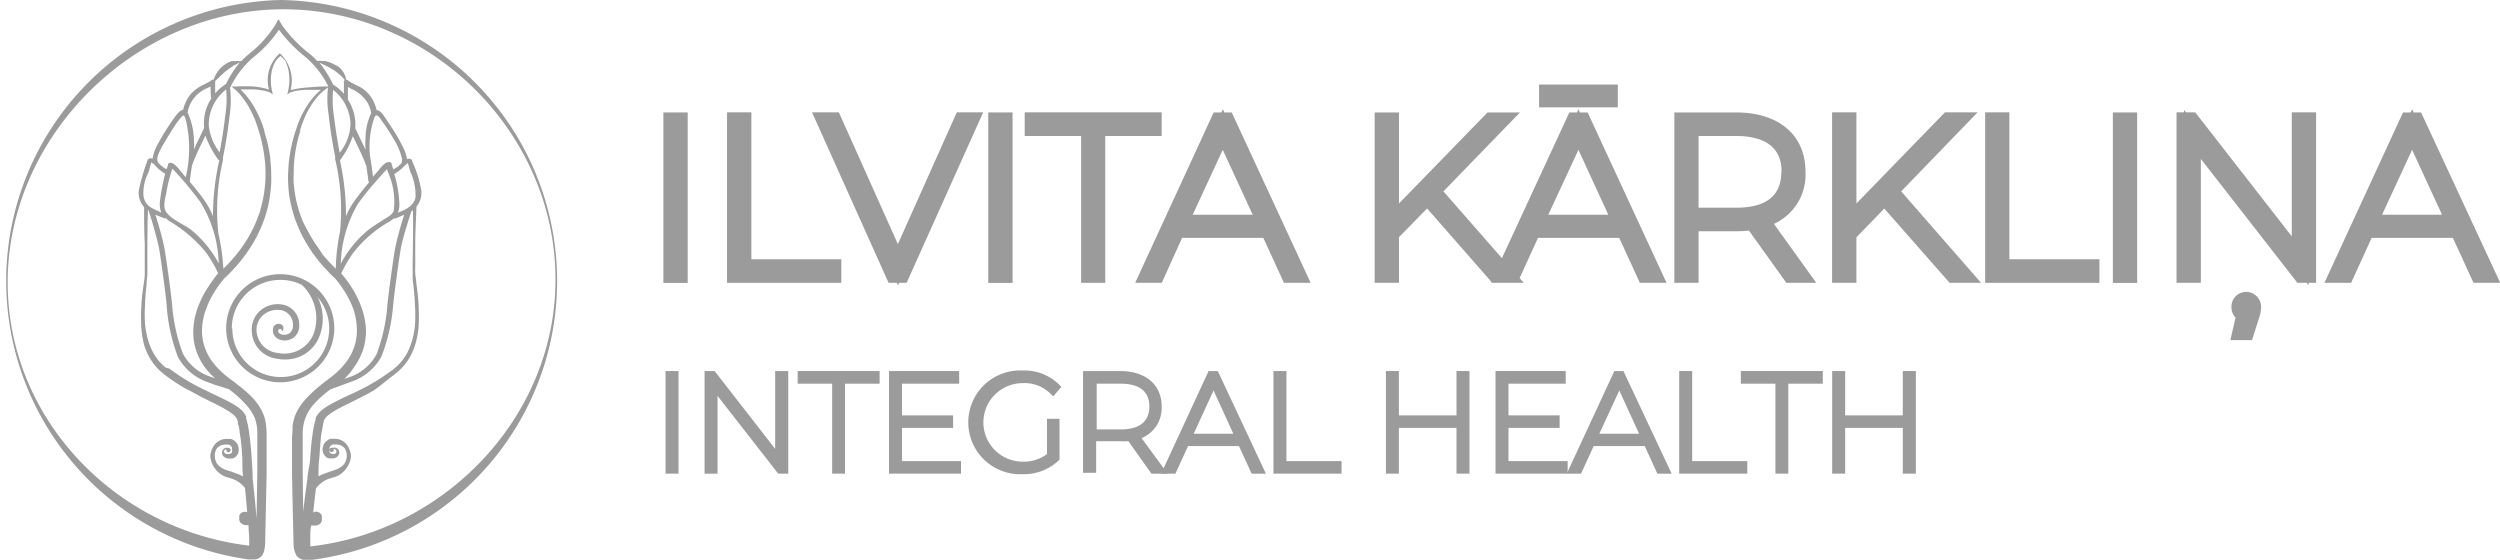<?xml version="1.0" encoding="UTF-8"?> <svg xmlns="http://www.w3.org/2000/svg" viewBox="0 0 231.24 51.78"> <defs> <style>.cls-1{fill:#9c9b9b;}</style> </defs> <title>drumsAsset 1</title> <g id="Layer_2" data-name="Layer 2"> <g id="Layer_1-2" data-name="Layer 1"> <rect class="cls-1" x="61.36" y="10.4" width="2.25" height="15.77"></rect> <polygon class="cls-1" points="69.5 10.39 67.25 10.39 67.25 26.16 77.82 26.16 77.82 23.98 69.5 23.98 69.5 10.39"></polygon> <polygon class="cls-1" points="83.05 22.58 77.59 10.39 75.11 10.39 82.19 26.16 82.95 26.16 83.06 26.4 83.16 26.16 83.86 26.16 90.94 10.39 88.5 10.39 83.05 22.58"></polygon> <rect class="cls-1" x="91.41" y="10.4" width="2.25" height="15.77"></rect> <polygon class="cls-1" points="107.45 10.39 94.78 10.39 94.78 12.58 100 12.58 100 26.16 102.23 26.16 102.23 12.58 107.45 12.58 107.45 10.39"></polygon> <path class="cls-1" d="M113.24,10.4l-.13-.3-.14.3h-.71L105,26.16h2.46L109.34,22h7.51l1.91,4.16h2.47l-7.3-15.76Zm-2.92,9.46,2.78-6,2.77,6Z"></path> <path class="cls-1" d="M146.13,10.4l-.13-.3-.13.3h-.71l-6.24,13.48-5.41-6.18,7.08-7.3h-3l-8.19,8.42V10.4h-2.25V26.16h2.25V21.94L132,19.28l5.94,6.78,0,.1h3l-.38-.44,1.7-3.72h7.51l1.91,4.16h2.47l-7.3-15.76Zm-2.92,9.46,2.79-6,2.76,6Z"></path> <rect class="cls-1" x="142.36" y="7.82" width="7.28" height="2.11"></rect> <path class="cls-1" d="M167,15.88c0-3.38-2.46-5.48-6.42-5.48h-5.71V26.16h2.24V21.39h3.47a11.42,11.42,0,0,0,1.19-.06l3.46,4.83H168l-3.92-5.45A5,5,0,0,0,167,15.88Zm-2.23,0c0,2.21-1.4,3.33-4.15,3.33h-3.51V12.58h3.51C162.53,12.58,164.79,13.16,164.79,15.88Z"></path> <polygon class="cls-1" points="182.92 10.39 179.9 10.39 171.71 18.82 171.71 10.39 169.46 10.39 169.46 26.16 171.71 26.16 171.71 21.95 174.29 19.29 180.33 26.16 183.24 26.16 175.85 17.7 182.92 10.39"></polygon> <polygon class="cls-1" points="185.86 10.39 183.62 10.39 183.62 26.16 194.19 26.16 194.19 23.98 185.86 23.98 185.86 10.39"></polygon> <rect class="cls-1" x="195.43" y="10.4" width="2.25" height="15.77"></rect> <polygon class="cls-1" points="211.98 21.86 203.05 10.39 202.19 10.39 202.01 10.17 202.01 10.39 201.32 10.39 201.32 26.16 203.57 26.16 203.57 14.7 212.5 26.16 213.36 26.16 213.54 26.39 213.54 26.16 214.23 26.16 214.23 10.39 211.98 10.39 211.98 21.86"></polygon> <path class="cls-1" d="M207.79,27a1.36,1.36,0,0,0-1.39,1.37,1.38,1.38,0,0,0,.38,1l-.48,2.09h2l.67-2.09a3.33,3.33,0,0,0,.17-1A1.38,1.38,0,0,0,207.79,27Z"></path> <path class="cls-1" d="M223.94,10.4h-.69l-.13-.3-.14.3h-.71L215,26.16h2.47l1.9-4.16h7.51l1.91,4.16h2.47Zm-3.61,9.46,2.78-6,2.77,6Z"></path> <path class="cls-1" d="M30.92,30.36a5,5,0,1,0-5,5A5,5,0,0,0,30.92,30.36Zm-9.48,0a4.48,4.48,0,0,1,4.48-4.47,4.33,4.33,0,0,1,2,.46h0A4.25,4.25,0,0,1,29,30.9a2.91,2.91,0,0,1-3.27,1.75,2.18,2.18,0,0,1-2-2A1.81,1.81,0,0,1,24.53,29a2,2,0,0,1,1.57-.29,1.37,1.37,0,0,1,1,1.37.89.89,0,0,1-.29.72.9.9,0,0,1-.74.14.53.53,0,0,1-.31-.21.24.24,0,0,1,0-.22c.06-.11.24-.17.35.14.08-.05.12-.33.1-.41a.46.46,0,0,0-.33-.28.54.54,0,0,0-.6.31l0,.06a.85.85,0,0,0,.07.67,1.06,1.06,0,0,0,.65.45,1.39,1.39,0,0,0,1.18-.24,1.36,1.36,0,0,0,.5-1.13,1.89,1.89,0,0,0-1.31-1.85,2.49,2.49,0,0,0-2.08.33,2.33,2.33,0,0,0-1,2.1,2.66,2.66,0,0,0,2.41,2.53,3.21,3.21,0,0,0,.63.06,3.35,3.35,0,0,0,3.22-2.15,4.44,4.44,0,0,0-.17-3.61,4.48,4.48,0,1,1-7.89,2.89Z"></path> <path class="cls-1" d="M26,0a26,26,0,0,0-3.05,51.74,4.72,4.72,0,0,0,.5,0,.85.85,0,0,0,.74-.31c.36-.36.34-1.38.34-1.38l.13-6.24,0-1.76,0-.88v-.88a5.86,5.86,0,0,0-.05-.93,3.63,3.63,0,0,0-.23-1,5.17,5.17,0,0,0-1.05-1.6A12,12,0,0,0,22,35.6c-.45-.38-1-.72-1.36-1.08a6.73,6.73,0,0,1-1.11-1.22,5,5,0,0,1-.68-1.46,4.58,4.58,0,0,1-.15-1.61,5.74,5.74,0,0,1,.35-1.61,8,8,0,0,1,.72-1.51c.15-.24.3-.48.47-.71a7,7,0,0,1,.51-.65,11.77,11.77,0,0,0,.86-.87l.21-.22.2-.24c.14-.16.27-.31.4-.48l.37-.5.35-.52.33-.53.3-.55.27-.56.24-.57c.07-.2.15-.39.22-.59s.12-.4.18-.6a10.18,10.18,0,0,0,.26-1.22c.07-.41.11-.82.14-1.24s0-.82,0-1.24S25,15,25,14.59a14,14,0,0,0-.55-2.41l0-.14-.06-.15-.09-.29c-.07-.19-.15-.39-.23-.58a11.45,11.45,0,0,0-.55-1.11,8,8,0,0,0-.69-1,6,6,0,0,0-.59-.64c.42,0,.85,0,1.26,0a6.89,6.89,0,0,1,.81.1,2.59,2.59,0,0,1,.4.09,1.84,1.84,0,0,1,.35.15l.18.12-.05-.2a4.49,4.49,0,0,1-.07-1.86,3.52,3.52,0,0,1,.3-.88l.09-.16a2.59,2.59,0,0,1,.43-.45,2.14,2.14,0,0,1,.52.57l0,.05a3.61,3.61,0,0,1,.26.89,4.75,4.75,0,0,1-.1,1.84l-.05.21.18-.13a1.49,1.49,0,0,1,.37-.14,3,3,0,0,1,.41-.09,7.9,7.9,0,0,1,.85-.07c.42,0,.86,0,1.29,0a8.35,8.35,0,0,0-.6.59,7.18,7.18,0,0,0-.74,1,8.27,8.27,0,0,0-.58,1.1c-.08.2-.17.4-.23.59l-.1.28-.05.15-.05.15a14.14,14.14,0,0,0-.55,2.4c-.06.42-.09.83-.11,1.24a10.43,10.43,0,0,0,0,1.25,10.43,10.43,0,0,0,.13,1.24c.07.41.16.81.27,1.21.05.21.12.4.18.6s.14.39.22.59l.24.58.27.56.3.55.33.53.34.52.38.49a4.74,4.74,0,0,0,.4.49l.2.24.21.22a11.77,11.77,0,0,0,.86.87c.17.2.35.43.51.65s.32.47.47.71a8,8,0,0,1,.72,1.51A6.13,6.13,0,0,1,33,30.23a4.83,4.83,0,0,1-.16,1.61,5,5,0,0,1-.68,1.46,7.06,7.06,0,0,1-1.1,1.22c-.4.36-.91.7-1.37,1.08a12.93,12.93,0,0,0-1.34,1.23,5.17,5.17,0,0,0-1.05,1.6,4.09,4.09,0,0,0-.24,1c0,.31,0,.63-.05.93v.88l0,.88,0,1.76s.08,4,.14,6.34a2.31,2.31,0,0,0,.3,1.21,1.28,1.28,0,0,0,1.1.39A26,26,0,0,0,26,0ZM21.18,36l.28.22a10.6,10.6,0,0,1,1.25,1.16,4.45,4.45,0,0,1,.87,1.32,4.23,4.23,0,0,1,.22,1.58v.87l0,.88,0,1.76-.07,4.33c0-.06,0-.12,0-.17-.1-1.23-.22-2.45-.36-3.67,0-.63-.05-1.25-.09-1.88s-.09-1.27-.17-1.9q-.06-.48-.15-1c0-.16-.07-.32-.11-.49s0-.16-.07-.25,0-.08,0-.12l0-.08s0,0,0,0a1.79,1.79,0,0,0-.32-.5,2.71,2.71,0,0,0-.4-.36,6.24,6.24,0,0,0-.85-.52c-.57-.31-1.14-.56-1.71-.84s-1.13-.54-1.67-.84a17.36,17.36,0,0,1-1.6-1l-.38-.27-.19-.14L15.32,34a5.43,5.43,0,0,1-.64-.63,4.8,4.8,0,0,1-.5-.74,6,6,0,0,1-.37-.82,8.28,8.28,0,0,1-.39-1.79,12.84,12.84,0,0,1,0-1.86c0-.63.08-1.25.14-1.88,0-.31.06-.63.07-.95s0-.64,0-.95c0-.63,0-5,.08-5a36.23,36.23,0,0,1,1,3.56c.18,1.07.57,3.89.7,5.2A16.57,16.57,0,0,0,16.45,33a5,5,0,0,0,2.71,2.33l.76.28C20.37,35.73,20.81,35.89,21.18,36ZM20.92,8.27a9.41,9.41,0,0,1-.07,2.31c-.14,1.18-.31,2.35-.54,3.51a4.91,4.91,0,0,1-1-2.5A4.13,4.13,0,0,1,20.92,8.27Zm-1-.79.22-.21.41-.39.23-.21.26-.2.25-.19a.57.57,0,0,0,.13-.08l.13-.08L21.65,6,21.77,6,22,5.86l.19-.09a9.75,9.75,0,0,0-1.29,2,4.56,4.56,0,0,0-1,.86c0-.32,0-.65,0-1A.17.17,0,0,0,19.89,7.48Zm.37,7.32A23.35,23.35,0,0,0,19.7,20a7.13,7.13,0,0,0-.81-1.49c-.41-.59-.87-1.15-1.33-1.69l0-.08c.05-.48.13-1,.2-1.43.35-1,.81-1.86,1.24-2.77a9.13,9.13,0,0,0,1.2,2.25ZM18.88,11a4.57,4.57,0,0,0,0,.83s0,0,0,0c-.31.67-.64,1.32-.94,2a7.69,7.69,0,0,0,0-.83,6.59,6.59,0,0,0-.59-2.61A3,3,0,0,1,19.06,8.2c.12-.06.28-.12.42-.2,0,.36,0,.71.05,1.07a.13.13,0,0,0,0,.06A4.22,4.22,0,0,0,18.88,11Zm-1.69,5.4-.25-.29c-.24-.26-.8-1.13-1.25-1.05a.21.21,0,0,0-.15.15c0,.15-.1.3-.14.45a3.31,3.31,0,0,1-.8-.64.18.18,0,0,0,0-.07c-.27-.41.56-1.68.75-2,.28-.47.56-.93.86-1.38a7.38,7.38,0,0,1,.54-.71c.26-.32.31-.15.43.19A11.57,11.57,0,0,1,17.19,16.36Zm-1.92-.3a18.9,18.9,0,0,0-.48,2.56,2.1,2.1,0,0,0,.13,1l-.48-.22c-.63-.29-1-.54-1.16-1.24A4,4,0,0,1,13.71,16c.09-.27.17-.55.24-.82s0-.13.3,0A3.48,3.48,0,0,0,15.27,16.06ZM19.63,26c-.18.25-.35.5-.51.76a9,9,0,0,0-.81,1.65,6.9,6.9,0,0,0-.41,1.81,5.43,5.43,0,0,0,.15,1.88,5.61,5.61,0,0,0,.79,1.72A7,7,0,0,0,19.9,35l-.56-.2a4.45,4.45,0,0,1-2.42-2.09,16.09,16.09,0,0,1-1-4.53c-.13-1.33-.53-4.16-.71-5.23a30.6,30.6,0,0,0-.84-3.1c.25.12.52.22.78.32a.2.2,0,0,0,.19,0,2.46,2.46,0,0,0,.34.29A12.78,12.78,0,0,1,19,23.28a11.6,11.6,0,0,1,1.18,2A6.29,6.29,0,0,0,19.63,26ZM17.85,21.4c-.73-.64-1.91-1-2.48-1.79-.31-.44-.11-1.22,0-1.69a13.21,13.21,0,0,1,.42-1.84c.05-.16.1-.31.14-.48.27.25.5.52.74.78.66.75,1.29,1.53,1.88,2.33a11.43,11.43,0,0,1,1.68,5.65A10.25,10.25,0,0,0,17.85,21.4ZM28.33,8.1a8.08,8.08,0,0,0-.86.11L27,8.3l-.12,0a3.39,3.39,0,0,0-1-3.37l0,0a3.32,3.32,0,0,0-1,3.37l-.16-.06a2.75,2.75,0,0,0-.41-.11,7.76,7.76,0,0,0-.82-.13A15.25,15.25,0,0,0,21.81,8h-.4l.32.26a5,5,0,0,1,.78.87,6.57,6.57,0,0,1,.63,1,9.66,9.66,0,0,1,.5,1.08c.06.19.13.37.19.56l.09.29.09.29a14.48,14.48,0,0,1,.47,2.34,11.69,11.69,0,0,1,.08,1.19,11.76,11.76,0,0,1-.2,2.36,11.33,11.33,0,0,1-.28,1.15c0,.19-.12.38-.18.56s-.14.37-.21.56l-.24.54-.27.53-.29.51-.32.5-.34.48-.36.47c-.12.16-.26.3-.39.45l-.19.22-.21.22q-.2.21-.42.42a19.41,19.41,0,0,0-.46-3.25,20.1,20.1,0,0,1,.43-6.81.29.29,0,0,0,0-.09,1.47,1.47,0,0,1,0-.16h0c.25-1.22.44-2.45.59-3.69a10,10,0,0,0,.06-2.73,8.7,8.7,0,0,1,2.14-2.81A11.08,11.08,0,0,0,25.8,2.75a13.8,13.8,0,0,0,2.45,2.52A8.52,8.52,0,0,1,30.37,8h-.31C29.48,8,28.91,8.05,28.33,8.1Zm8.13,8a4.13,4.13,0,0,0,1-.81c.2-.11.25-.29.28-.17s.13.49.2.73a5.32,5.32,0,0,1,.5,2.35c-.12.83-.91,1.19-1.64,1.47a1.94,1.94,0,0,0,.14-.82A11,11,0,0,0,36.46,16.06Zm.7-1.13a.16.16,0,0,0,0,.09,2.43,2.43,0,0,1-.78.6l-.15-.45A.19.19,0,0,0,36,15c-.41-.08-.91.68-1.13.92l-.37.42c-.08-.63-.16-1.26-.27-1.88A8.08,8.08,0,0,1,34.59,11c.22-.76.58,0,.85.35s.67,1,1,1.55a5.93,5.93,0,0,1,.75,1.82A.37.37,0,0,1,37.16,14.93Zm-3.35-2.19a7.65,7.65,0,0,0,0,1.07c-.31-.67-.64-1.33-.95-2h0a3.25,3.25,0,0,0,0-.63,4.23,4.23,0,0,0-.68-2,.17.17,0,0,0,0-.07c0-.36,0-.72,0-1.08.1,0,.2.09.28.14a3.24,3.24,0,0,1,1.57,1.35,3.35,3.35,0,0,1,.31.89A5.51,5.51,0,0,0,33.81,12.74Zm.35,4.06c-.46.54-.91,1.11-1.33,1.69A7,7,0,0,0,32,20a23.14,23.14,0,0,0-.56-5.16l0,0a8.63,8.63,0,0,0,1.2-2.25c.44.92.9,1.82,1.25,2.78.06.47.14.94.19,1.42Zm-1.74-5.42a4.48,4.48,0,0,1-1,2.71c-.21-1.08-.38-2.18-.52-3.28a10.28,10.28,0,0,1-.09-2.54A4.2,4.2,0,0,1,32.42,11.38Zm-.61-3.75c0,.32,0,.64,0,1a4.54,4.54,0,0,0-1-.85A10.21,10.21,0,0,0,29.55,5.8l.15.07.24.11.26.13a2.49,2.49,0,0,1,.28.15l.27.16a1.64,1.64,0,0,1,.26.16c.08.07.17.12.24.19a1.32,1.32,0,0,1,.22.18,1.66,1.66,0,0,1,.19.18l.15.17.08.1A.21.21,0,0,0,31.81,7.63Zm-.75,17.18c-.14-.14-.29-.28-.42-.42l-.21-.22L30.24,24c-.13-.15-.27-.29-.39-.45L29.49,23l-.34-.48L28.83,22l-.29-.51L28.27,21,28,20.46l-.21-.55c-.06-.19-.13-.38-.18-.57a11.33,11.33,0,0,1-.28-1.15c-.07-.39-.12-.78-.16-1.17s0-.8,0-1.19a9.39,9.39,0,0,1,.07-1.19,13.5,13.5,0,0,1,.48-2.34l.05-.15,0-.14.09-.29c.06-.19.13-.37.2-.55a8.21,8.21,0,0,1,.51-1.08,7.33,7.33,0,0,1,.68-1,4.65,4.65,0,0,1,.84-.82l.25-.18a9.22,9.22,0,0,0,.05,2.46c.15,1.32.34,2.62.61,3.92h0a1.47,1.47,0,0,1,0,.16.15.15,0,0,0,0,.09,20.41,20.41,0,0,1,.45,6.71A18.53,18.53,0,0,0,31.06,24.81Zm2.05-6A26.12,26.12,0,0,1,35,16.52c.26-.3.53-.6.81-.88l0,0c0,.16.1.32.15.47a6.55,6.55,0,0,1,.46,3.37c-.11.38-.58.61-.88.8-.5.32-1,.62-1.49,1a10.11,10.11,0,0,0-2.53,3.12A11.55,11.55,0,0,1,33.11,18.85Zm-.23,14.92a5.61,5.61,0,0,0,.79-1.72,5.69,5.69,0,0,0,.16-1.88,7.34,7.34,0,0,0-.42-1.81,9,9,0,0,0-.81-1.65,7.21,7.21,0,0,0-.51-.76,6.29,6.29,0,0,0-.53-.65,12.75,12.75,0,0,1,1.05-1.83,11.3,11.3,0,0,1,3.46-3,2.64,2.64,0,0,0,.36-.28.17.17,0,0,0,.17,0c.26-.1.53-.21.79-.33A30.18,30.18,0,0,0,36.54,23c-.18,1.07-.58,3.9-.71,5.23a16.09,16.09,0,0,1-1,4.53,4.45,4.45,0,0,1-2.42,2.09l-.56.2A7,7,0,0,0,32.88,33.77ZM28.43,44.32c-.14,1-.27,2-.39,3L28,43.83l0-1.76,0-.88v-.87a4.23,4.23,0,0,1,.22-1.58A4.12,4.12,0,0,1,29,37.42a9.78,9.78,0,0,1,1.24-1.16l.28-.22c.37-.15.81-.31,1.26-.47l.76-.28A5,5,0,0,0,35.27,33a16.57,16.57,0,0,0,1.09-4.73c.13-1.31.52-4.13.7-5.2s.91-3.28,1-3.55l.11-.06c.09-.06,0,4.37,0,5,0,.31,0,.63,0,.95s0,.64.07.95c.06.63.12,1.25.14,1.88a12.84,12.84,0,0,1,0,1.86,7.24,7.24,0,0,1-.39,1.79,7.54,7.54,0,0,1-.36.82,5.69,5.69,0,0,1-.51.74,5.43,5.43,0,0,1-.64.63l-.17.14-.19.13-.38.27a17.36,17.36,0,0,1-1.6,1c-.54.3-1.1.58-1.67.84s-1.14.53-1.71.84a6.92,6.92,0,0,0-.85.52,2.74,2.74,0,0,0-.4.37,1.6,1.6,0,0,0-.32.49l0,0v0l0,0,0,.12c0,.09-.05.17-.07.25s-.08.33-.11.49c-.06.32-.1.64-.15,1-.08.63-.13,1.27-.17,1.9S28.45,43.68,28.43,44.32Zm.27,6.22a.66.66,0,0,0,0-.14v0l0-.05v0h0s0-.09,0-.15,0-.27,0-.42c0-.38,0-.78.08-1.17l.13,0,.16,0h.15a.7.7,0,0,0,.32-.12.54.54,0,0,0,.15-.15.48.48,0,0,0,.08-.18.69.69,0,0,0,0-.2.69.69,0,0,1,0-.13v0h0v-.06a.14.14,0,0,0,0-.07.54.54,0,0,0-.09-.15.53.53,0,0,0-.13-.13l-.16-.07a.5.5,0,0,0-.3,0l-.12.06,0,0c.08-.75.16-1.51.26-2.25l.1-.12a2.69,2.69,0,0,1,.57-.5,2.66,2.66,0,0,1,.69-.31l.37-.11a2.17,2.17,0,0,0,.35-.15,2.29,2.29,0,0,0,1-1.13,1.77,1.77,0,0,0,.15-.75,2.14,2.14,0,0,0-.24-.74,1.55,1.55,0,0,0-.52-.56,1.41,1.41,0,0,0-.75-.2h-.19l-.19,0a.92.92,0,0,0-.35.19,1,1,0,0,0-.37.68.89.89,0,0,0,.23.73.61.61,0,0,0,.15.13l.19.08a1.38,1.38,0,0,0,.2,0h.2a.79.79,0,0,0,.37-.15.48.48,0,0,0,.19-.35.49.49,0,0,0-.14-.38.37.37,0,0,0-.39-.1l-.07,0a.14.14,0,0,0-.11,0,.18.18,0,0,0-.19.19.19.19,0,0,0,.19.2.2.2,0,0,0,.2-.2.17.17,0,0,0,0-.1h0a.37.37,0,0,1,.22.14c.05.06,0,.16,0,.23a.31.31,0,0,1-.23.12.64.64,0,0,1-.27-.07l-.11-.09,0,0,0,0a.14.14,0,0,0,0-.06.74.74,0,0,1,0-.29.36.36,0,0,1,.1-.25.44.44,0,0,1,.24-.13h.3a2.93,2.93,0,0,1,.29.05.93.93,0,0,1,.48.32,1.19,1.19,0,0,1,.18.55,1.32,1.32,0,0,1-.08.59,1.12,1.12,0,0,1-.33.48,2,2,0,0,1-.51.31,5.44,5.44,0,0,1-.57.19l-.57.21a3.43,3.43,0,0,0-.55.25h0c0-.51,0-1,.06-1.55s.08-1.24.15-1.86c0-.3.07-.61.13-.91s.05-.3.08-.44,0-.15.06-.21l0-.1,0-.06v0h0a1.54,1.54,0,0,1,.49-.58,5.65,5.65,0,0,1,.75-.48c.54-.3,1.11-.57,1.67-.85s1.14-.57,1.69-.89A18.42,18.42,0,0,0,36,35l.39-.29.18-.14.2-.16a5.79,5.79,0,0,0,.69-.71,6.2,6.2,0,0,0,.54-.83,6.49,6.49,0,0,0,.38-.91,7.84,7.84,0,0,0,.35-1.91,19.26,19.26,0,0,0-.22-3.8c0-.31-.08-.63-.1-.93s0-.63,0-.94q0-.95,0-1.89c0-1.1.08-2.27.11-3.38a2,2,0,0,0,.45-1.47A10.36,10.36,0,0,0,38.16,15c-.08-.35-.28-.36-.51-.28a3.86,3.86,0,0,0-.41-1.18,16.39,16.39,0,0,0-1.3-2.17c-.22-.33-.62-1.07-1-1.17h-.1a3.49,3.49,0,0,0-.64-1.38A3,3,0,0,0,33,7.9l-.63-.33s-.3-.23-.38-.22h0a.71.71,0,0,0,0-.14c0-.07-.05-.15-.08-.24a1.16,1.16,0,0,0-.14-.27,2.22,2.22,0,0,0-.19-.27,3.07,3.07,0,0,0-.26-.25A2.1,2.1,0,0,0,31,6a2.49,2.49,0,0,0-.33-.16,1.46,1.46,0,0,0-.33-.12,1.87,1.87,0,0,0-.32-.08l-.28,0a1.66,1.66,0,0,0-.41,0,5.54,5.54,0,0,0-.79-.74,12.89,12.89,0,0,1-2.39-2.48h0c-.06-.08-.24-.4-.29-.48s-.11-.19-.16-.09-.12.26-.16.33v0a10.57,10.57,0,0,1-2.42,2.74,6.1,6.1,0,0,0-.79.73l-.17,0h-.4l-.15,0-.16,0a.52.52,0,0,0-.16.06l-.17.06L21,5.85a2,2,0,0,0-.31.2,3.22,3.22,0,0,0-.28.24l-.23.27a3.17,3.17,0,0,0-.32.54,2,2,0,0,0-.09.26h-.07c-.07,0-.28.16-.31.18l-.54.29a3.4,3.4,0,0,0-1.27.95,3.59,3.59,0,0,0-.64,1.37h0c-.44.1-.75.67-1,1a22.44,22.44,0,0,0-1.29,2.08,4.14,4.14,0,0,0-.54,1.45c-.24-.08-.43-.06-.51.28a17.81,17.81,0,0,0-.77,2.72,2,2,0,0,0,.5,1.48c0,1.12,0,2.25.06,3.37,0,.63,0,1.26,0,1.89,0,.31,0,.63,0,.94s-.06.62-.1.93a19.27,19.27,0,0,0-.23,3.8A8.36,8.36,0,0,0,13.36,32a6.49,6.49,0,0,0,.38.91,6.2,6.2,0,0,0,.54.83,5.15,5.15,0,0,0,.69.71l.2.16.19.15.38.28c.53.37,1.07.72,1.62,1s1.12.61,1.69.89,1.13.55,1.67.85a6.89,6.89,0,0,1,.75.48,1.54,1.54,0,0,1,.49.58s0,0,0,0v0L22,39l0,.1c0,.06,0,.14.06.21l.09.44c0,.3.09.61.12.91q.11.93.15,1.86c0,.52,0,1,.06,1.55h0a3.43,3.43,0,0,0-.55-.25l-.57-.21a5.44,5.44,0,0,1-.57-.19,2,2,0,0,1-.51-.31,1.12,1.12,0,0,1-.33-.48,1.48,1.48,0,0,1-.08-.59,1.19,1.19,0,0,1,.18-.55,1,1,0,0,1,.48-.32,2.68,2.68,0,0,1,.3-.05h.29a.44.44,0,0,1,.24.13.32.32,0,0,1,.1.25.74.74,0,0,1,0,.29.14.14,0,0,1,0,.06l0,0,0,0-.11.09A.64.64,0,0,1,21,42a.31.31,0,0,1-.23-.12c-.06-.07-.09-.17,0-.23a.29.29,0,0,1,.16-.12.17.17,0,0,0,0,.1.2.2,0,0,0,.2.2.2.2,0,0,0,0-.4l-.06,0h0a.38.38,0,0,0-.39.1.49.49,0,0,0-.14.38.48.48,0,0,0,.19.35.79.79,0,0,0,.37.15h.2a1.2,1.2,0,0,0,.2,0l.19-.08a.84.84,0,0,0,.38-.86.94.94,0,0,0-.36-.68,1,1,0,0,0-.36-.19l-.19,0h-.19a1.41,1.41,0,0,0-.75.2,1.55,1.55,0,0,0-.52.56,2.14,2.14,0,0,0-.24.74,1.77,1.77,0,0,0,.15.75,2.29,2.29,0,0,0,1,1.13,2.17,2.17,0,0,0,.35.15l.36.11a2.58,2.58,0,0,1,.7.31,2.69,2.69,0,0,1,.57.5.5.5,0,0,1,.07.08c.08.74.14,1.48.2,2.23l-.06,0a.5.5,0,0,0-.3,0,.56.56,0,0,0-.16.07s-.1.07-.13.12a.55.55,0,0,0-.08.15s0,0,0,.08l0,0v0h0a.59.59,0,0,1,0,.13,1.23,1.23,0,0,0,0,.2,1.54,1.54,0,0,0,.08.19.76.76,0,0,0,.47.27h.16a.41.41,0,0,0,.15,0h0c0,.44.05.88.06,1.31,0,.15,0,.3,0,.43s0,.13,0,.16a.07.07,0,0,0,0,0C10.63,49,.71,38.71.71,26.12.71,12.49,12.57.86,26.21.86s25.17,11.36,25.17,25C51.38,38.57,41.14,49.16,28.7,50.54Z"></path> <path class="cls-1" d="M22.46,47.82h0v-.06a.17.17,0,0,1,0-.07s0,0,0-.06l0,0a.4.4,0,0,1,.16-.09l.08,0c0,.08,0,.15,0,.23s-.05.11-.08.17,0,.13-.07.2h0L22.52,48h0s0,0,0,0,0,0,0,0a.4.4,0,0,1,0-.11h0Z"></path> <path class="cls-1" d="M28.85,47.44l.17,0a.54.54,0,0,1,.17.09l0,0a.19.19,0,0,1,0,.07s0,0,0,.06a.06.06,0,0,1,0,0v0h0s0,.09,0,.11a.06.06,0,0,0,0,0s0,0,0,0h0l-.11.05h0c0-.07-.05-.14-.07-.21s-.1-.22-.16-.33S28.85,47.47,28.85,47.44Z"></path> <path class="cls-1" d="M62,34.71h.42v8.71H62Z"></path> <rect class="cls-1" x="61.56" y="34.32" width="1.2" height="9.49"></rect> <path class="cls-1" d="M72.52,34.71v8.71h-.35L66,35.48v7.94h-.42V34.71h.35l6.18,7.94V34.71Z"></path> <polygon class="cls-1" points="72.91 43.81 71.98 43.81 66.37 36.62 66.37 43.81 65.17 43.81 65.17 34.32 66.1 34.32 71.7 41.52 71.7 34.32 72.91 34.32 72.91 43.81"></polygon> <path class="cls-1" d="M77.36,35.1H74.17v-.39H81v.39h-3.2v8.32h-.41Z"></path> <polygon class="cls-1" points="78.16 43.81 76.97 43.81 76.97 35.49 73.78 35.49 73.78 34.32 81.36 34.32 81.36 35.49 78.16 35.49 78.16 43.81"></polygon> <path class="cls-1" d="M88.5,43v.38H82.62V34.71h5.71v.39H83v3.71h4.73v.38H83V43Z"></path> <polygon class="cls-1" points="88.89 43.81 82.23 43.81 82.23 34.32 88.72 34.32 88.72 35.49 83.43 35.49 83.43 38.42 88.16 38.42 88.16 39.58 83.43 39.58 83.43 42.65 88.89 42.65 88.89 43.81"></polygon> <path class="cls-1" d="M97.23,39.13h.4v3.22a4.3,4.3,0,0,1-3,1.12,4.41,4.41,0,1,1,0-8.81,4.16,4.16,0,0,1,3.06,1.15l-.25.28a3.81,3.81,0,0,0-2.8-1,4,4,0,1,0,0,8,3.81,3.81,0,0,0,2.64-.91Z"></path> <path class="cls-1" d="M94.58,43.86a4.8,4.8,0,1,1,0-9.59,4.56,4.56,0,0,1,3.34,1.26l.25.26-.75.87-.3-.29a3.4,3.4,0,0,0-2.53-.93,3.63,3.63,0,1,0,0,7.26,3.52,3.52,0,0,0,2.25-.7V38.74H98v3.78l-.12.11A4.69,4.69,0,0,1,94.58,43.86Z"></path> <path class="cls-1" d="M106.7,43.42l-2.16-3a5.49,5.49,0,0,1-.94.08H101v2.92h-.43V34.71h3c2.16,0,3.46,1.07,3.46,2.89A2.64,2.64,0,0,1,105,40.32l2.22,3.1Zm-3.08-3.31c2,0,3-.9,3-2.51s-1.07-2.5-3-2.5H101v5Z"></path> <path class="cls-1" d="M108,43.81H106.5l-2.13-3a6.49,6.49,0,0,1-.77,0h-2.21v2.92h-1.21V34.32h3.42c2.37,0,3.85,1.26,3.85,3.28a3,3,0,0,1-1.86,2.92Zm-6.56-4.09h2.23c1.2,0,2.64-.36,2.64-2.12s-1.44-2.11-2.64-2.11h-2.23Z"></path> <path class="cls-1" d="M114.85,40.87h-5.21l-1.17,2.55H108l4-8.71h.41l4,8.71H116Zm-.16-.36-2.44-5.31-2.45,5.31Z"></path> <path class="cls-1" d="M117.09,43.81h-1.32l-1.17-2.55h-4.71l-1.17,2.55H107.4l4.39-9.49h.43l0,0,0,0h.42Zm-6.68-3.69h3.67l-1.83-4Z"></path> <path class="cls-1" d="M118.18,34.71h.42V43h5.1v.38h-5.52Z"></path> <polygon class="cls-1" points="124.09 43.81 117.79 43.81 117.79 34.32 118.99 34.32 118.99 42.65 124.09 42.65 124.09 43.81"></polygon> <path class="cls-1" d="M135.53,34.71v8.71h-.42V39.19H129v4.23h-.43V34.71H129v4.1h6.11v-4.1Z"></path> <polygon class="cls-1" points="135.92 43.81 134.72 43.81 134.72 39.58 129.39 39.58 129.39 43.81 128.19 43.81 128.19 34.32 129.39 34.32 129.39 38.42 134.72 38.42 134.72 34.32 135.92 34.32 135.92 43.81"></polygon> <path class="cls-1" d="M144.61,43v.38h-5.89V34.71h5.71v.39h-5.28v3.71h4.72v.38h-4.72V43Z"></path> <polygon class="cls-1" points="145 43.81 138.33 43.81 138.33 34.32 144.82 34.32 144.82 35.49 139.53 35.49 139.53 38.42 144.26 38.42 144.26 39.58 139.53 39.58 139.53 42.65 145 42.65 145 43.81"></polygon> <path class="cls-1" d="M152.38,40.87h-5.22L146,43.42h-.46l4-8.71H150l4,8.71h-.46Zm-.16-.36-2.44-5.31-2.45,5.31Z"></path> <path class="cls-1" d="M154.62,43.81H153.3l-1.17-2.55h-4.72l-1.17,2.55h-1.32l4.4-9.49h.43l0,0,0,0h.41Zm-6.69-3.69h3.68l-1.83-4Z"></path> <path class="cls-1" d="M155.71,34.71h.42V43h5.1v.38h-5.52Z"></path> <polygon class="cls-1" points="161.62 43.81 155.32 43.81 155.32 34.32 156.52 34.32 156.52 42.65 161.62 42.65 161.62 43.81"></polygon> <path class="cls-1" d="M164.61,35.1h-3.2v-.39h6.81v.39H165v8.32h-.41Z"></path> <polygon class="cls-1" points="165.41 43.81 164.22 43.81 164.22 35.49 161.02 35.49 161.02 34.32 168.6 34.32 168.6 35.49 165.41 35.49 165.41 43.81"></polygon> <path class="cls-1" d="M176.82,34.71v8.71h-.43V39.19h-6.11v4.23h-.42V34.71h.42v4.1h6.11v-4.1Z"></path> <polygon class="cls-1" points="177.21 43.81 176 43.81 176 39.58 170.67 39.58 170.67 43.81 169.47 43.81 169.47 34.32 170.67 34.32 170.67 38.42 176 38.42 176 34.32 177.21 34.32 177.21 43.81"></polygon> </g> </g> </svg> 